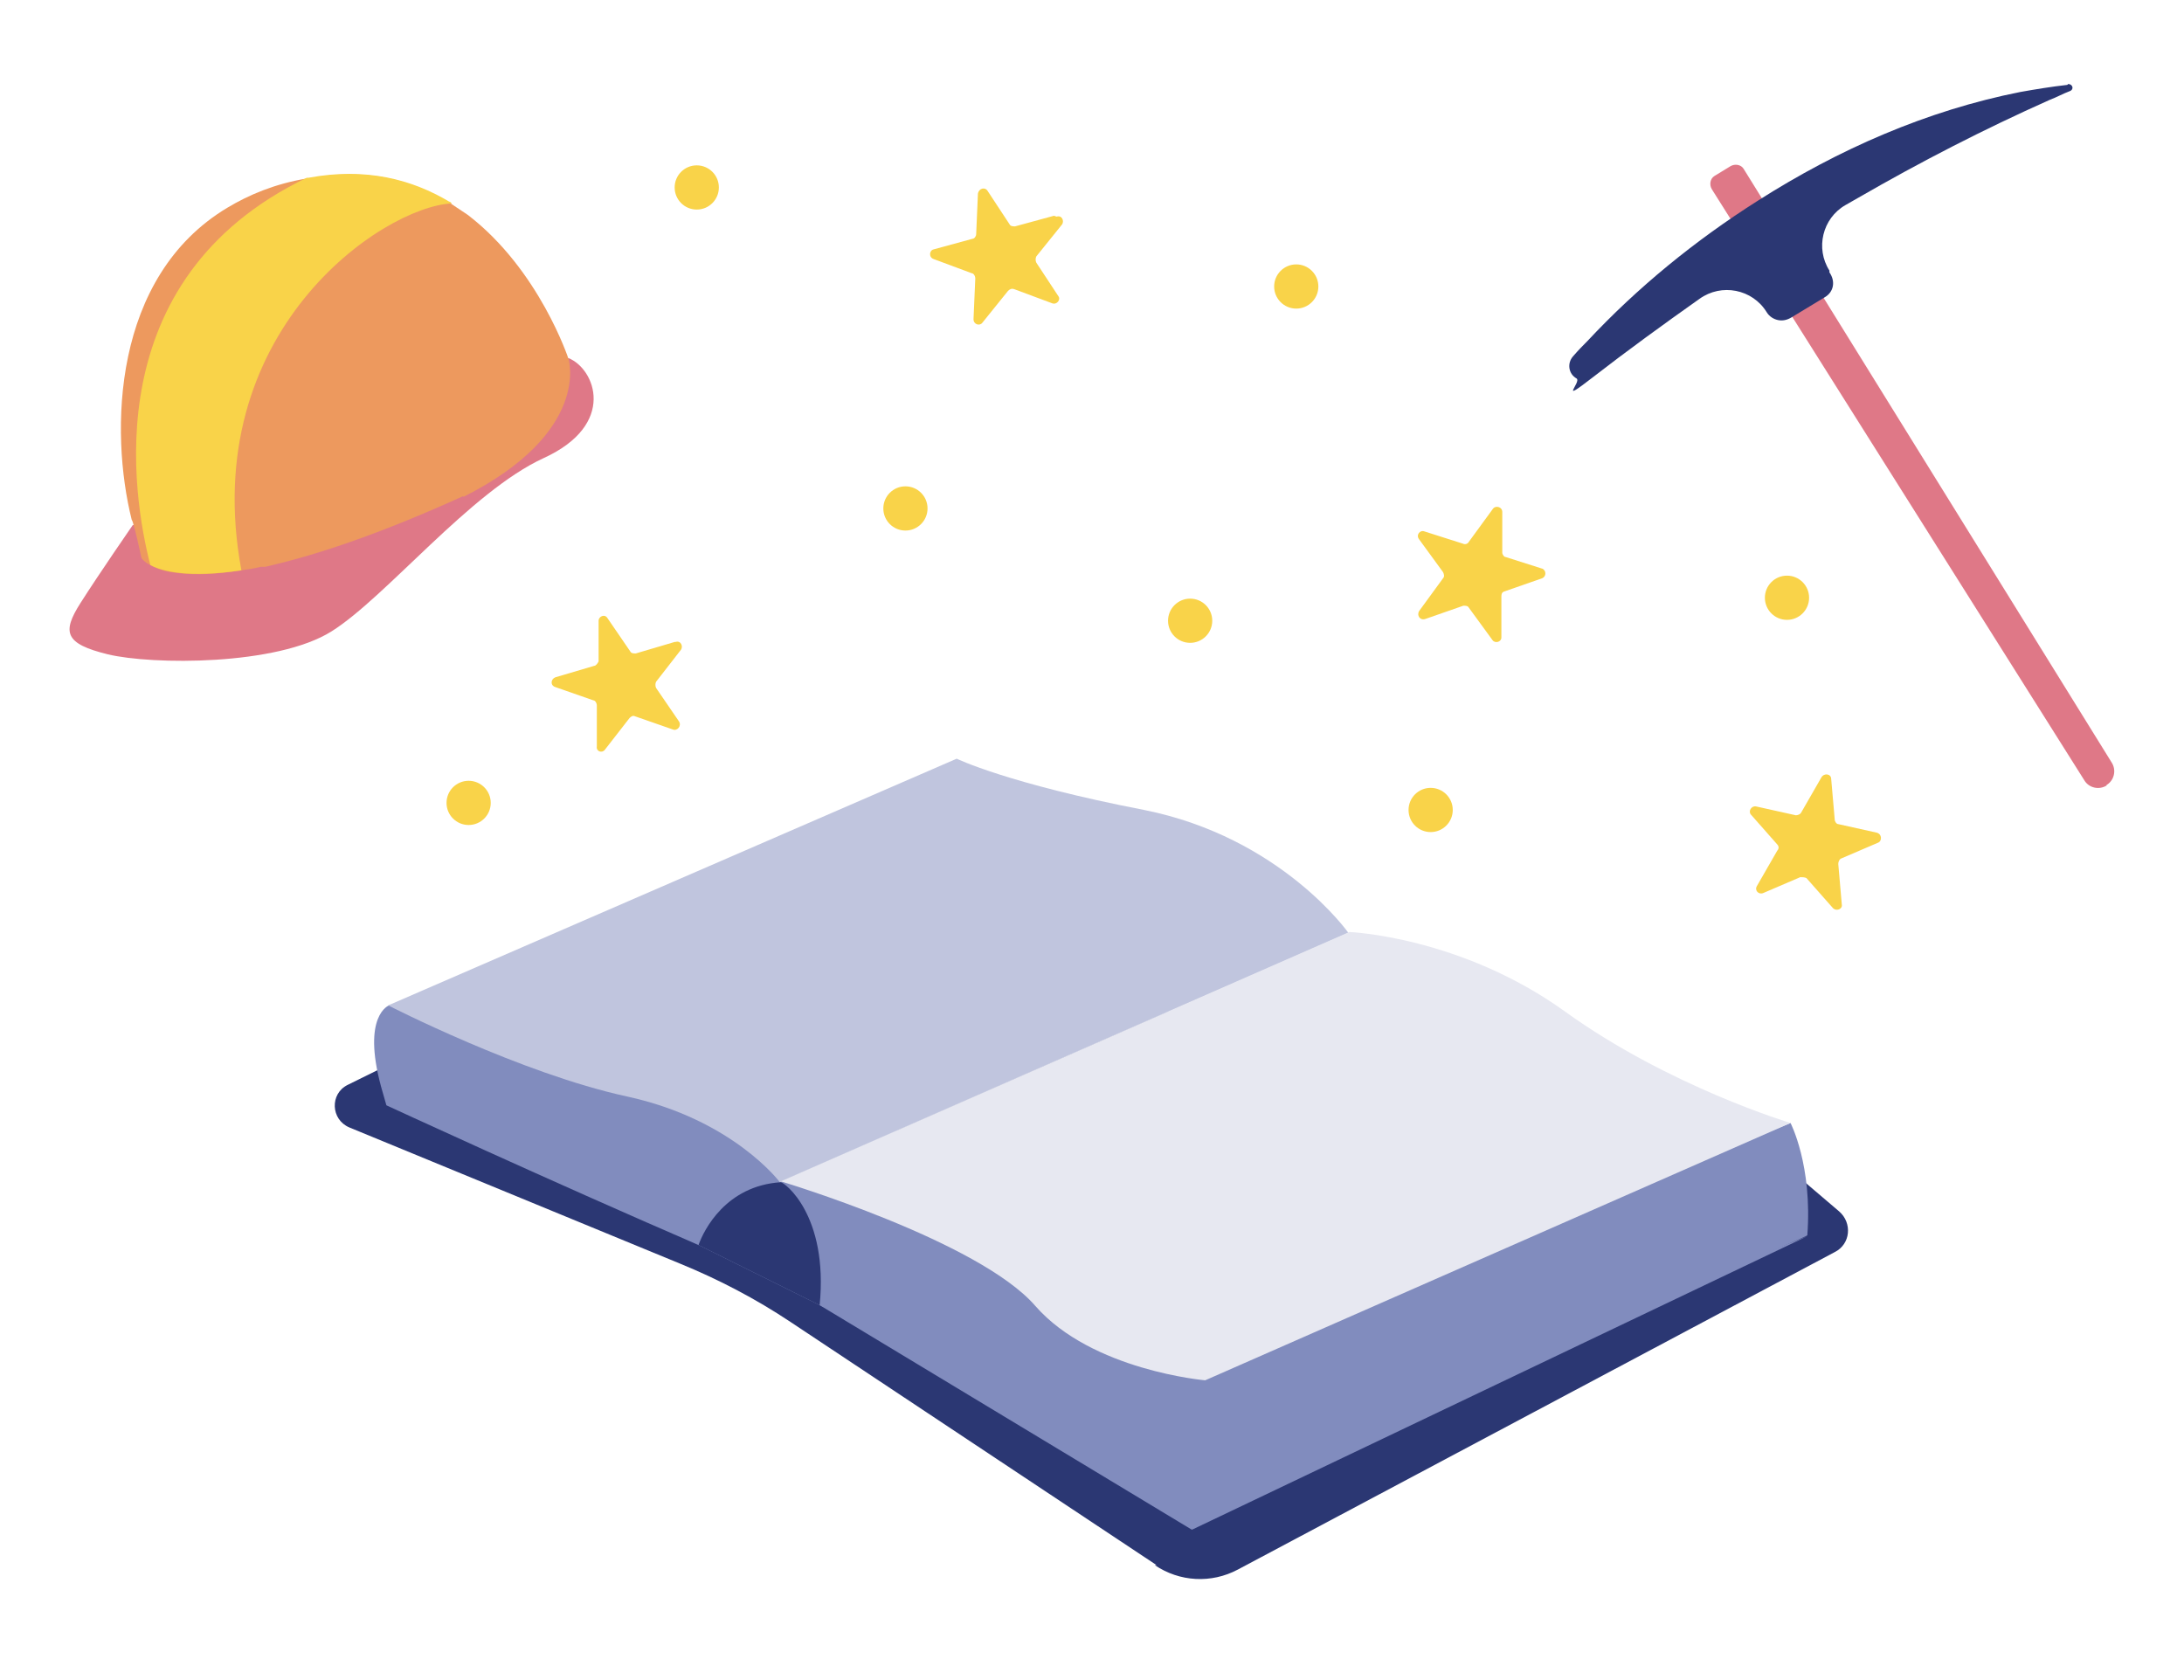<?xml version="1.0" encoding="UTF-8"?>
<svg xmlns="http://www.w3.org/2000/svg" version="1.1" viewBox="0 0 247 190">
  <defs>
    <style>
      .cls-1 {
        fill: #2b3773;
      }

      .cls-2 {
        fill: #c0c5de;
      }

      .cls-3 {
        fill: #e7e8f1;
      }

      .cls-4 {
        fill: #818cbe;
      }

      .cls-5 {
        fill: #fff;
      }

      .cls-6 {
        fill: #df7887;
      }

      .cls-7 {
        fill: #ed995e;
      }

      .cls-8 {
        fill: #f9d349;
      }
    </style>
  </defs>
  <!-- Generator: Adobe Illustrator 28.7.1, SVG Export Plug-In . SVG Version: 1.2.0 Build 142)  -->
  <g>
    <g id="Calque_1">
      <rect class="cls-5" x="-4" y="-3.1" width="255" height="196.2"/>
      <path class="cls-1" d="M130.8,177l-41.4-27.5c-3.9-2.6-8.1-4.8-12.5-6.6l-37.4-15.4c-2.1-.9-2.2-3.8-.2-4.8l39.5-19.5,117.5,24.8,5.6,3.8,6.1,5.2c1.5,1.3,1.3,3.7-.5,4.6l-67.5,35.9c-3,1.6-6.6,1.4-9.4-.5Z"/>
      <path class="cls-4" d="M202.5,127s2.5,4.8,1.9,12.7c.1.3-69.6,28.8-69.6,28.8l.6-14.1,67.1-27.4Z"/>
      <path class="cls-4" d="M134.8,168.6l-42.1-21-13.7-6.8-35.9-17.9c-2.2-8.1.9-9.2.9-9.2l41.2,6.4,46.3,22.5,5,13.6s.9,7.2-1.5,12.5Z"/>
      <path class="cls-2" d="M152.5,105.5s-7.6-10.8-23.1-13.9c-15.5-3-21.2-5.8-21.2-5.8l-64.3,27.9s15,7.7,27,10.3,17.3,9.7,17.3,9.7l64.3-28.2Z"/>
      <path class="cls-3" d="M152.6,105.4s12.6.5,24.4,9c11.8,8.5,25.5,12.6,25.5,12.6l-66.2,29.1s-12.8-1.1-19.2-8.4c-6.4-7.4-28.8-14.1-28.8-14.1l64.3-28.2Z"/>
      <path class="cls-1" d="M92.7,147.6l-13.7-6.8c.6-1.7,3.1-6.7,9.3-7.1.4,0,5.4,3.7,4.4,13.9Z"/>
      <path class="cls-6" d="M238.3,88.8h0c-.9.6-2.1.3-2.6-.6l-42.1-66.8c-.3-.5-.2-1.2.3-1.5l1.8-1.1c.5-.3,1.2-.2,1.5.3l41.6,67.1c.6.9.3,2.1-.6,2.6Z"/>
      <path class="cls-1" d="M233.9,9.5c.5,0,.7.6.2.8-.8.3-1.5.7-2.3,1-7.4,3.3-14.6,7-21.7,11.1-.5.3-.9.5-1.4.8-2.6,1.5-3.4,4.9-1.8,7.4v.2c.7,1,.5,2.2-.5,2.8l-3.8,2.3c-.5.3-1,.4-1.5.3s-1-.4-1.3-.9c-1.6-2.6-5.1-3.3-7.6-1.5-4.1,2.9-8.1,5.8-12.1,8.9s-1.2.5-1.8.1h0c-.9-.5-1.1-1.7-.4-2.5s1.1-1.2,1.6-1.7c5.7-6.1,12.2-11.4,19.3-15.9,9.1-5.8,19.1-10.2,29.7-12.3,1.7-.3,3.5-.6,5.3-.8h0Z"/>
      <path class="cls-6" d="M64.3,40.5c3,1.2,5.5,7.5-2.8,11.3-8.3,3.8-17.8,15.7-24,19.6s-20.3,3.8-25.3,2.6c-4.9-1.2-5.2-2.5-3.1-5.8,2.1-3.3,5.9-8.8,5.9-8.8"/>
      <path class="cls-7" d="M52.4,56.1c-9.9,4.5-17.1,6.8-22.4,8-.2,0-.3,0-.5,0-.8.2-1.5.3-2.2.4-3.7.6-6.2.5-8,.2-1.1-.2-1.8-.5-2.3-.8-.2-.1-.4-.2-.5-.3-.4-.3-.5-.5-.5-.5,0,0-.9-4.2-1.1-4.3-2.5-10-2.2-27.5,10.8-35.3,2.5-1.5,5.4-2.7,8.9-3.3,0,0,.2,0,.3,0h0c6.1-1.2,11.1,0,15.2,2.3.2.1.5.3.7.4.1,0,.2.1.3.2.6.4,1.2.8,1.8,1.2,8.1,6.2,11.4,16.3,11.4,16.3,0,0,2.6,8.3-11.9,15.6Z"/>
      <path class="cls-8" d="M51.1,23c-7.9.4-28.8,14.6-23.8,41.5-6,.9-9,.1-10.3-.6-2-7.8-6.2-32.3,17.7-43.8,0,0,0,0,.2,0h0c6.5-1.2,11.7.2,15.9,2.7.1,0,.2.1.3.2Z"/>
      <path class="cls-8" d="M119.2,24.4l-4.4,1.2c-.2,0-.5,0-.6-.2l-2.5-3.8c-.3-.5-1-.3-1.1.3l-.2,4.6c0,.2-.2.5-.4.5l-4.4,1.2c-.5.1-.6.9,0,1.1l4.3,1.6c.2,0,.4.3.4.6l-.2,4.6c0,.6.7.8,1,.4l2.9-3.6c.2-.2.4-.3.7-.2l4.3,1.6c.5.2,1-.4.7-.8l-2.5-3.8c-.1-.2-.1-.5,0-.7l2.9-3.6c.3-.4,0-1.1-.6-.9Z"/>
      <path class="cls-8" d="M174.7,64.4l-4.4-1.4c-.2,0-.4-.3-.4-.5v-4.6c0-.6-.8-.8-1.1-.3l-2.7,3.7c-.1.2-.4.3-.6.2l-4.4-1.4c-.5-.2-1,.4-.6.9l2.7,3.7c.1.2.2.5,0,.7l-2.7,3.7c-.3.5.1,1.1.7.9l4.3-1.5c.2,0,.5,0,.6.2l2.7,3.7c.3.4,1,.2,1-.3v-4.6c0-.2,0-.5.3-.6l4.3-1.5c.5-.2.5-.9,0-1.1Z"/>
      <path class="cls-8" d="M76.3,72.6l-4.4,1.3c-.2,0-.5,0-.6-.2l-2.6-3.8c-.3-.5-1-.2-1,.3v4.6c-.1.2-.3.5-.5.5l-4.4,1.3c-.5.2-.6.9,0,1.1l4.3,1.5c.2,0,.4.3.4.6v4.6c-.1.6.6.8.9.4l2.8-3.6c.2-.2.4-.3.6-.2l4.3,1.5c.5.2,1-.4.7-.9l-2.6-3.8c-.1-.2-.1-.5,0-.7l2.8-3.6c.3-.4,0-1.1-.6-.9Z"/>
      <path class="cls-8" d="M212.4,94.2l-4.5-1c-.2,0-.4-.3-.4-.5l-.4-4.6c0-.6-.8-.7-1.1-.2l-2.3,4c-.1.2-.4.3-.6.3l-4.5-1c-.5-.1-.9.5-.6.9l3,3.4c.2.2.2.5,0,.7l-2.3,4c-.3.5.2,1,.7.8l4.2-1.8c.2,0,.5,0,.7.1l3,3.4c.4.4,1.1.1,1-.4l-.4-4.6c0-.2.1-.5.3-.6l4.2-1.8c.5-.2.4-1-.1-1.1Z"/>
      <circle class="cls-8" cx="102.4" cy="57.5" r="2.5"/>
      <circle class="cls-8" cx="78.8" cy="21.2" r="2.5"/>
      <circle class="cls-8" cx="161.8" cy="91.6" r="2.5"/>
      <circle class="cls-8" cx="134.6" cy="70.2" r="2.5"/>
      <circle class="cls-8" cx="146.6" cy="32.4" r="2.5"/>
      <circle class="cls-8" cx="53" cy="90.8" r="2.5"/>
      <circle class="cls-8" cx="202.1" cy="67.6" r="2.5"/>
      <path class="cls-4" d="M43.1,122.9l.6,2.1s18.4,8.5,35.3,15.8c-9.4-6.3-31-16.9-31-16.9l-4.9-1Z"/>
      <polygon class="cls-4" points="92.7 147.6 134.8 173 134.8 168.6 97.6 148.1 92.7 147.6"/>
      <polyline class="cls-4" points="134.8 173 204.4 139.8 133.4 167.8 134.6 172"/>
    </g>
  </g>
</svg>